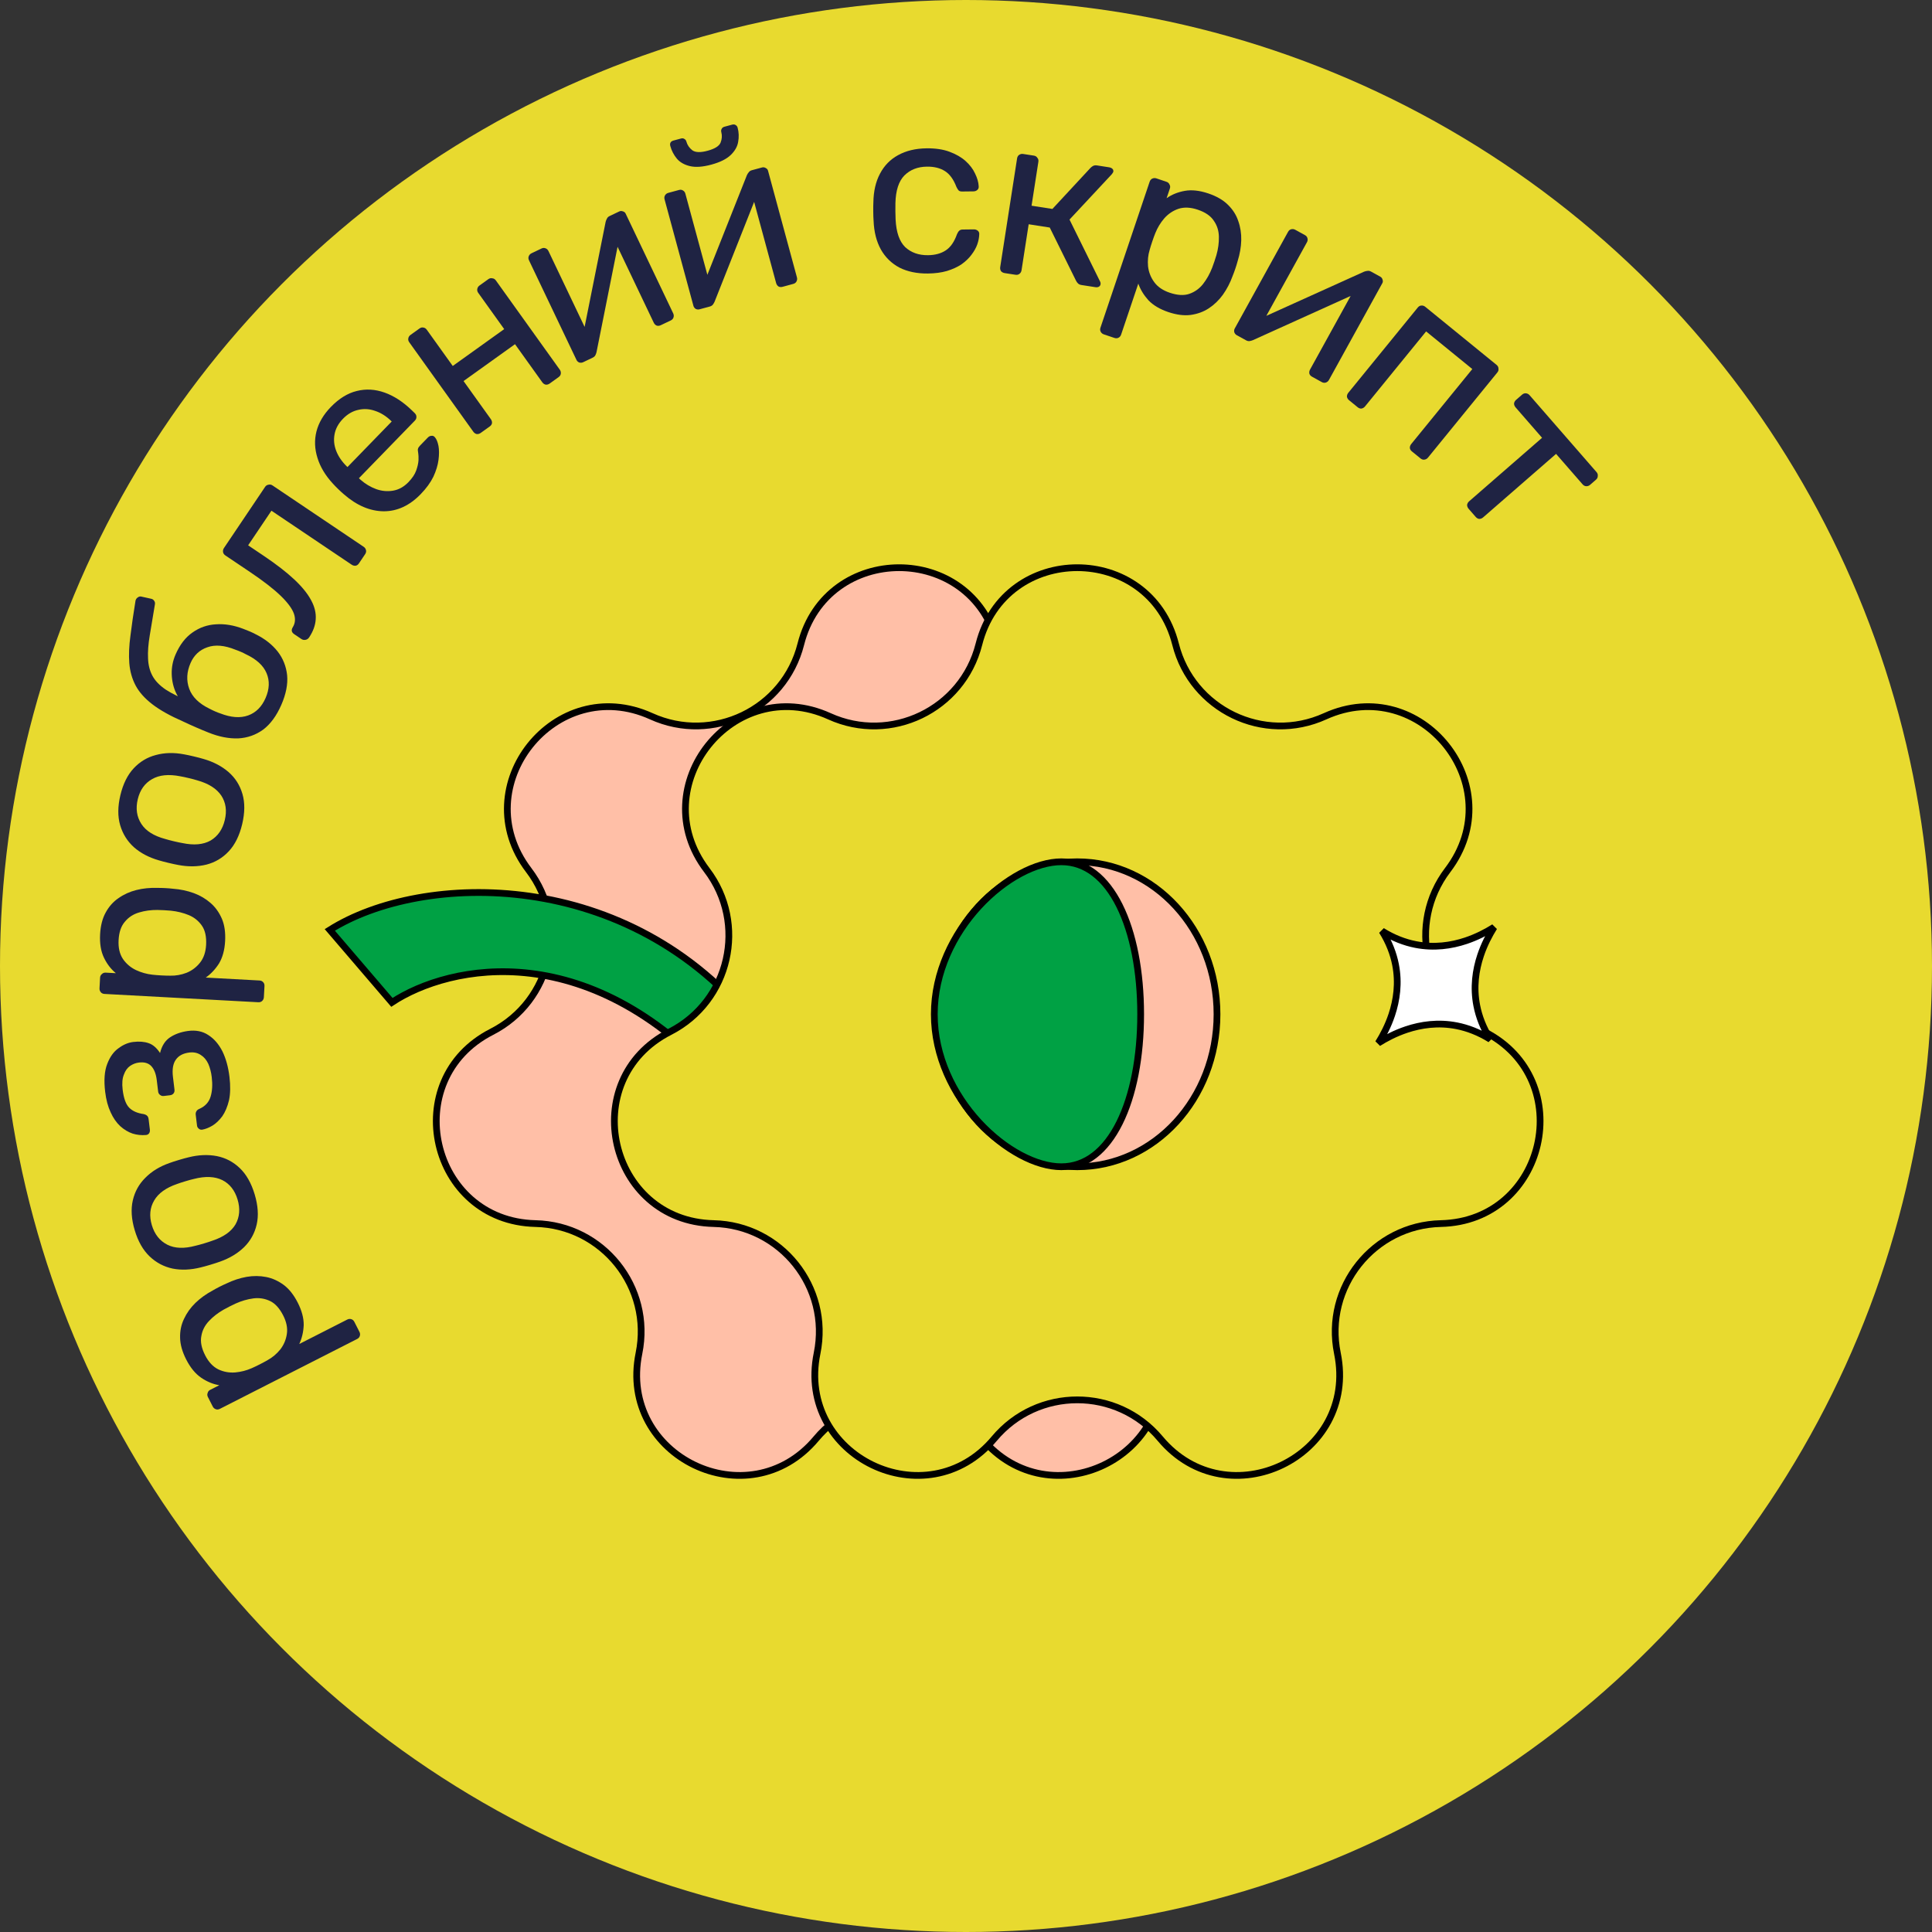 <svg width="150" height="150" viewBox="0 0 150 150" fill="none" xmlns="http://www.w3.org/2000/svg">
<rect x="0" y="0" width="150" height="150" fill="#333333" stroke="none"/>
<circle cx="75" cy="75" r="75" fill="#E8DA2F"/>
<g clip-path="url(#clip0_340_495)">
<path d="M62.174 50.021C64.177 42.094 75.44 42.094 77.443 50.021C78.725 55.095 84.286 57.773 89.052 55.611C96.499 52.235 103.521 61.041 98.572 67.549C95.405 71.715 96.778 77.732 101.439 80.111C108.722 83.828 106.216 94.809 98.042 94.998C92.81 95.118 88.962 99.944 90.008 105.071C91.643 113.083 81.495 117.969 76.251 111.696C72.894 107.681 66.723 107.681 63.366 111.696C58.122 117.969 47.974 113.083 49.609 105.071C50.655 99.944 46.807 95.118 41.575 94.998C33.401 94.809 30.895 83.828 38.178 80.111C42.839 77.732 44.212 71.715 41.045 67.549C36.096 61.041 43.118 52.235 50.565 55.611C55.331 57.773 60.892 55.095 62.174 50.021Z" fill="#FFBFA7" stroke="black" stroke-width="0.523"/>
<path d="M58.656 79.654C48.836 67.256 32.786 67.673 25.606 72.198L30.426 77.824C34.855 74.897 45.97 72.436 56.512 84.742C65.829 95.619 79.026 92.552 83.884 88.607L79.707 83.731C79.707 83.731 68.476 92.052 58.656 79.654Z" fill="#00A144" stroke="black" stroke-width="0.523"/>
<path d="M76.002 50.021C78.005 42.094 89.268 42.094 91.271 50.021C92.553 55.095 98.114 57.773 102.88 55.611C110.327 52.235 117.349 61.041 112.4 67.549C109.233 71.715 110.606 77.732 115.268 80.111C122.55 83.828 120.044 94.809 111.87 94.998C106.638 95.118 102.79 99.944 103.836 105.071C105.471 113.083 95.323 117.969 90.079 111.696C86.723 107.681 80.551 107.681 77.194 111.696C71.95 117.969 61.803 113.083 63.437 105.071C64.484 99.944 60.636 95.118 55.404 94.998C47.23 94.809 44.723 83.828 52.006 80.111C56.667 77.732 58.041 71.715 54.873 67.549C49.924 61.041 56.947 52.235 64.393 55.611C69.159 57.773 74.72 55.095 76.002 50.021Z" fill="#E8DA2F" stroke="black" stroke-width="0.523"/>
<path d="M94.488 78.747C94.488 85.307 89.609 90.586 83.637 90.586C77.665 90.586 72.786 85.307 72.786 78.747C72.786 72.188 77.665 66.909 83.637 66.909C89.609 66.909 94.488 72.188 94.488 78.747Z" fill="#FFBFA7" stroke="black" stroke-width="0.523"/>
<path d="M88.561 78.747C88.561 82.063 87.983 85.045 86.913 87.186C85.843 89.329 84.31 90.586 82.402 90.586C80.457 90.586 77.991 89.286 75.998 87.126C74.013 84.974 72.539 82.01 72.539 78.747C72.539 75.485 74.013 72.521 75.998 70.368C77.991 68.208 80.457 66.909 82.402 66.909C84.31 66.909 85.843 68.166 86.913 70.308C87.983 72.45 88.561 75.431 88.561 78.747Z" fill="#00A144" stroke="black" stroke-width="0.523"/>
<path d="M109.192 79.936C108.342 80.22 107.601 80.609 107.006 80.984C107.38 80.389 107.769 79.647 108.054 78.798C108.435 77.661 108.63 76.326 108.348 74.891C108.182 74.044 107.851 73.169 107.3 72.284C108.185 72.834 109.06 73.166 109.907 73.332C111.342 73.614 112.677 73.418 113.814 73.038C114.663 72.753 115.405 72.364 116 71.989C115.626 72.585 115.237 73.326 114.952 74.176C114.571 75.313 114.376 76.648 114.658 78.083C114.824 78.93 115.155 79.805 115.706 80.689C114.821 80.139 113.946 79.808 113.098 79.641C111.664 79.36 110.329 79.555 109.192 79.936Z" fill="white" stroke="black" stroke-width="0.523"/>
</g>
<path d="M27.906 103.403C27.961 103.51 27.97 103.62 27.933 103.733C27.901 103.83 27.832 103.906 27.725 103.96L17.073 109.382C16.966 109.436 16.865 109.448 16.768 109.416C16.655 109.379 16.571 109.308 16.517 109.201L16.141 108.463C16.087 108.356 16.081 108.251 16.123 108.149C16.149 108.041 16.215 107.96 16.322 107.906L17.028 107.547C16.544 107.47 16.076 107.277 15.623 106.969C15.17 106.661 14.78 106.186 14.454 105.545C14.149 104.946 13.992 104.386 13.983 103.865C13.968 103.334 14.07 102.845 14.286 102.398C14.498 101.941 14.793 101.528 15.171 101.16C15.55 100.793 15.993 100.473 16.5 100.201C16.666 100.103 16.845 100.005 17.038 99.907C17.23 99.809 17.415 99.722 17.591 99.646C18.099 99.4 18.619 99.23 19.149 99.135C19.669 99.046 20.177 99.05 20.671 99.148C21.149 99.242 21.604 99.448 22.036 99.767C22.451 100.08 22.811 100.537 23.116 101.135C23.432 101.756 23.586 102.337 23.58 102.879C23.557 103.416 23.442 103.905 23.236 104.347L26.958 102.452C27.064 102.398 27.166 102.386 27.263 102.418C27.371 102.444 27.454 102.516 27.514 102.633L27.906 103.403ZM21.988 102.134C21.705 101.578 21.367 101.204 20.974 101.014C20.565 100.818 20.132 100.749 19.677 100.806C19.21 100.868 18.747 101.003 18.287 101.21C17.971 101.357 17.661 101.515 17.356 101.684C16.918 101.934 16.542 102.226 16.228 102.561C15.903 102.902 15.704 103.292 15.632 103.733C15.544 104.168 15.642 104.664 15.925 105.22C16.191 105.744 16.532 106.109 16.947 106.316C17.356 106.511 17.794 106.591 18.261 106.556C18.711 106.515 19.14 106.405 19.546 106.225C19.723 106.148 19.929 106.05 20.164 105.93C20.399 105.811 20.605 105.699 20.782 105.596C21.15 105.395 21.476 105.121 21.758 104.776C22.034 104.42 22.206 104.016 22.272 103.565C22.339 103.113 22.244 102.636 21.988 102.134Z" fill="#1F2343"/>
<path d="M19.773 92.731C20.034 93.604 20.086 94.384 19.929 95.07C19.771 95.756 19.445 96.342 18.952 96.829C18.448 97.318 17.821 97.694 17.073 97.956C16.881 98.025 16.635 98.105 16.336 98.195C16.026 98.288 15.777 98.356 15.59 98.4C14.809 98.596 14.079 98.627 13.4 98.492C12.717 98.346 12.122 98.03 11.613 97.543C11.104 97.057 10.72 96.383 10.462 95.521C10.203 94.659 10.153 93.885 10.311 93.198C10.468 92.512 10.794 91.926 11.287 91.44C11.777 90.943 12.402 90.561 13.161 90.296C13.342 90.229 13.587 90.15 13.898 90.056C14.197 89.967 14.445 89.899 14.644 89.852C15.413 89.659 16.143 89.628 16.834 89.759C17.513 89.894 18.107 90.204 18.616 90.691C19.125 91.177 19.511 91.857 19.773 92.731ZM18.445 93.128C18.231 92.416 17.837 91.914 17.261 91.623C16.674 91.335 15.938 91.305 15.054 91.533C14.878 91.573 14.658 91.632 14.394 91.712C14.129 91.791 13.913 91.862 13.744 91.925C12.88 92.222 12.288 92.65 11.967 93.209C11.635 93.772 11.576 94.41 11.789 95.123C12.003 95.836 12.405 96.341 12.996 96.641C13.571 96.931 14.3 96.957 15.18 96.719C15.356 96.678 15.576 96.619 15.84 96.54C16.105 96.46 16.322 96.389 16.491 96.326C17.357 96.041 17.957 95.617 18.289 95.054C18.607 94.483 18.658 93.841 18.445 93.128Z" fill="#1F2343"/>
<path d="M17.816 83.609C17.9 84.312 17.888 84.918 17.78 85.427C17.659 85.925 17.485 86.338 17.258 86.668C17.018 86.987 16.764 87.229 16.493 87.394C16.211 87.561 15.946 87.665 15.697 87.707C15.59 87.72 15.502 87.694 15.434 87.63C15.354 87.567 15.308 87.488 15.297 87.393L15.196 86.553C15.183 86.445 15.202 86.353 15.253 86.274C15.292 86.197 15.375 86.132 15.502 86.081C15.937 85.883 16.22 85.572 16.35 85.145C16.48 84.719 16.51 84.213 16.44 83.629C16.395 83.248 16.305 82.903 16.171 82.592C16.025 82.283 15.828 82.053 15.58 81.902C15.331 81.738 15.04 81.677 14.706 81.717C14.217 81.775 13.865 81.963 13.649 82.278C13.432 82.583 13.358 83.026 13.428 83.61L13.546 84.593C13.561 84.712 13.537 84.812 13.474 84.892C13.411 84.972 13.32 85.019 13.2 85.034L12.718 85.092C12.611 85.105 12.517 85.079 12.437 85.017C12.345 84.955 12.292 84.865 12.278 84.746L12.172 83.87C12.114 83.381 11.973 83.018 11.751 82.778C11.529 82.539 11.21 82.445 10.793 82.495C10.543 82.525 10.311 82.613 10.099 82.759C9.887 82.905 9.727 83.13 9.618 83.433C9.496 83.726 9.465 84.116 9.523 84.605C9.606 85.296 9.784 85.77 10.057 86.028C10.316 86.274 10.679 86.43 11.146 86.495C11.283 86.527 11.379 86.576 11.436 86.641C11.49 86.695 11.525 86.782 11.539 86.901L11.636 87.705C11.649 87.812 11.63 87.905 11.579 87.984C11.528 88.063 11.448 88.108 11.341 88.121C10.982 88.152 10.634 88.116 10.295 88.011C9.954 87.895 9.635 87.704 9.337 87.437C9.038 87.159 8.79 86.802 8.593 86.366C8.382 85.92 8.239 85.388 8.165 84.768C8.058 83.874 8.11 83.155 8.323 82.61C8.534 82.053 8.829 81.642 9.209 81.379C9.575 81.106 9.954 80.945 10.347 80.898C10.812 80.843 11.209 80.873 11.537 80.991C11.864 81.097 12.16 81.351 12.426 81.755C12.564 81.194 12.824 80.788 13.205 80.537C13.585 80.286 14.043 80.122 14.578 80.046C15.196 79.96 15.728 80.065 16.175 80.362C16.62 80.647 16.985 81.068 17.269 81.626C17.542 82.186 17.724 82.847 17.816 83.609Z" fill="#1F2343"/>
<path d="M20.487 77.423C20.48 77.543 20.433 77.643 20.345 77.722C20.269 77.79 20.171 77.821 20.051 77.814L8.117 77.169C7.997 77.163 7.903 77.121 7.835 77.046C7.756 76.957 7.719 76.853 7.726 76.733L7.77 75.906C7.777 75.787 7.824 75.693 7.912 75.626C7.988 75.546 8.086 75.509 8.206 75.516L8.997 75.558C8.617 75.249 8.308 74.848 8.071 74.355C7.833 73.861 7.733 73.255 7.772 72.536C7.809 71.865 7.953 71.302 8.206 70.847C8.46 70.38 8.792 70.007 9.204 69.729C9.616 69.439 10.078 69.229 10.59 69.101C11.101 68.972 11.645 68.918 12.221 68.937C12.414 68.935 12.617 68.94 12.833 68.952C13.049 68.963 13.252 68.98 13.443 69.003C14.006 69.045 14.54 69.158 15.047 69.342C15.542 69.525 15.979 69.783 16.358 70.116C16.725 70.436 17.015 70.842 17.229 71.335C17.431 71.814 17.514 72.389 17.478 73.061C17.441 73.755 17.283 74.336 17.005 74.802C16.716 75.255 16.372 75.621 15.973 75.899L20.142 76.125C20.262 76.131 20.356 76.172 20.424 76.248C20.504 76.325 20.541 76.429 20.534 76.561L20.487 77.423ZM16.002 73.359C16.035 72.736 15.93 72.244 15.685 71.882C15.429 71.508 15.089 71.231 14.666 71.052C14.232 70.872 13.763 70.757 13.261 70.705C12.914 70.675 12.567 70.656 12.219 70.649C11.714 70.646 11.242 70.71 10.802 70.843C10.35 70.975 9.983 71.213 9.7 71.558C9.405 71.891 9.241 72.369 9.208 72.992C9.176 73.579 9.288 74.066 9.543 74.452C9.8 74.826 10.138 75.115 10.56 75.318C10.97 75.509 11.397 75.628 11.839 75.676C12.03 75.698 12.257 75.716 12.521 75.731C12.784 75.745 13.018 75.752 13.223 75.751C13.643 75.761 14.061 75.688 14.478 75.53C14.896 75.361 15.247 75.097 15.531 74.74C15.814 74.383 15.971 73.922 16.002 73.359Z" fill="#1F2343"/>
<path d="M18.802 63.991C18.59 64.878 18.244 65.579 17.763 66.093C17.283 66.608 16.707 66.951 16.037 67.125C15.354 67.295 14.624 67.306 13.845 67.157C13.644 67.121 13.392 67.067 13.088 66.995C12.773 66.92 12.524 66.854 12.34 66.798C11.566 66.576 10.919 66.237 10.399 65.779C9.882 65.311 9.525 64.738 9.328 64.062C9.132 63.386 9.138 62.61 9.347 61.735C9.556 60.859 9.901 60.164 10.381 59.65C10.862 59.135 11.437 58.791 12.108 58.618C12.781 58.434 13.513 58.417 14.303 58.569C14.493 58.602 14.745 58.656 15.06 58.731C15.364 58.803 15.613 58.869 15.809 58.928C16.571 59.147 17.218 59.486 17.75 59.946C18.27 60.403 18.628 60.97 18.824 61.646C19.021 62.322 19.013 63.104 18.802 63.991ZM17.453 63.669C17.626 62.945 17.536 62.313 17.184 61.773C16.82 61.23 16.199 60.835 15.32 60.588C15.148 60.534 14.928 60.476 14.659 60.412C14.391 60.347 14.168 60.3 13.99 60.27C13.094 60.094 12.367 60.167 11.809 60.49C11.239 60.811 10.868 61.333 10.695 62.056C10.523 62.78 10.617 63.419 10.978 63.974C11.33 64.515 11.947 64.903 12.828 65.138C13.001 65.191 13.221 65.25 13.489 65.314C13.758 65.378 13.981 65.425 14.159 65.455C15.052 65.644 15.783 65.578 16.353 65.257C16.914 64.922 17.281 64.393 17.453 63.669Z" fill="#1F2343"/>
<path d="M21.841 54.727C21.471 55.574 21.003 56.214 20.434 56.646C19.859 57.063 19.21 57.291 18.487 57.329C17.757 57.351 16.991 57.2 16.19 56.877C15.855 56.744 15.523 56.605 15.193 56.461C14.863 56.317 14.535 56.168 14.21 56.013C13.209 55.576 12.415 55.132 11.827 54.679C11.239 54.226 10.808 53.743 10.534 53.231C10.254 52.703 10.089 52.12 10.039 51.483C9.99 50.846 10.02 50.133 10.129 49.343C10.227 48.547 10.357 47.649 10.52 46.646C10.541 46.537 10.598 46.451 10.691 46.387C10.79 46.312 10.891 46.291 10.994 46.323L11.728 46.486C11.837 46.507 11.918 46.562 11.971 46.651C12.029 46.728 12.047 46.821 12.026 46.93C11.875 47.846 11.742 48.645 11.627 49.329C11.513 50.012 11.469 50.608 11.495 51.117C11.511 51.621 11.623 52.07 11.832 52.462C12.04 52.854 12.387 53.215 12.872 53.544C13.361 53.862 14.026 54.185 14.865 54.512L14.558 54.81C14.175 54.577 13.881 54.246 13.676 53.816C13.465 53.37 13.35 52.882 13.333 52.351C13.316 51.82 13.416 51.307 13.632 50.812C13.963 50.053 14.4 49.484 14.945 49.107C15.494 48.718 16.104 48.506 16.774 48.471C17.448 48.425 18.15 48.541 18.88 48.82C19.263 48.961 19.588 49.103 19.853 49.245C20.554 49.59 21.12 50.033 21.551 50.574C21.971 51.111 22.219 51.73 22.293 52.43C22.356 53.125 22.206 53.891 21.841 54.727ZM20.62 54.194C20.922 53.501 20.948 52.858 20.696 52.264C20.445 51.669 19.912 51.182 19.096 50.8C18.991 50.741 18.867 50.68 18.724 50.618C18.581 50.555 18.43 50.496 18.271 50.44C17.426 50.097 16.7 50.036 16.093 50.256C15.492 50.465 15.059 50.871 14.795 51.476C14.493 52.169 14.458 52.835 14.69 53.473C14.922 54.111 15.449 54.629 16.27 55.026C16.42 55.105 16.566 55.175 16.709 55.237C16.852 55.3 16.981 55.349 17.095 55.386C17.935 55.713 18.658 55.767 19.264 55.547C19.871 55.327 20.323 54.876 20.62 54.194Z" fill="#1F2343"/>
<path d="M23.997 49.493C23.93 49.593 23.838 49.654 23.721 49.677C23.605 49.7 23.497 49.678 23.397 49.611L22.845 49.239C22.635 49.098 22.596 48.92 22.727 48.704C22.925 48.389 22.954 48.033 22.817 47.636C22.668 47.233 22.323 46.769 21.779 46.244C21.226 45.712 20.436 45.101 19.411 44.411L17.499 43.125C17.4 43.058 17.34 42.974 17.32 42.875C17.298 42.758 17.32 42.65 17.387 42.55L20.582 37.801C20.649 37.702 20.738 37.646 20.848 37.633C20.954 37.603 21.058 37.622 21.157 37.689L28.236 42.453C28.335 42.52 28.396 42.611 28.419 42.728C28.439 42.828 28.415 42.928 28.348 43.027L27.866 43.744C27.799 43.843 27.715 43.903 27.615 43.922C27.505 43.935 27.401 43.908 27.301 43.841L21.074 39.651L19.265 42.339L20.489 43.163C21.445 43.806 22.23 44.413 22.843 44.985C23.446 45.55 23.885 46.091 24.159 46.608C24.43 47.109 24.547 47.6 24.512 48.083C24.483 48.555 24.311 49.025 23.997 49.493Z" fill="#1F2343"/>
<path d="M32.659 38.369C31.798 39.256 30.841 39.698 29.789 39.696C28.728 39.686 27.699 39.247 26.702 38.379C26.582 38.279 26.436 38.145 26.263 37.978C26.083 37.803 25.941 37.656 25.837 37.539C25.259 36.911 24.863 36.25 24.65 35.558C24.427 34.857 24.401 34.17 24.569 33.497C24.746 32.815 25.118 32.182 25.687 31.596C26.322 30.942 26.991 30.529 27.693 30.358C28.403 30.178 29.125 30.218 29.859 30.479C30.592 30.74 31.299 31.201 31.979 31.861L32.199 32.075C32.293 32.167 32.337 32.268 32.33 32.378C32.332 32.48 32.291 32.574 32.207 32.66L27.868 37.127C27.876 37.136 27.893 37.153 27.919 37.178C27.945 37.203 27.967 37.224 27.984 37.24C28.354 37.566 28.76 37.81 29.204 37.974C29.639 38.129 30.076 38.169 30.517 38.095C30.957 38.02 31.352 37.802 31.704 37.441C32.005 37.131 32.208 36.827 32.314 36.528C32.42 36.23 32.48 35.962 32.493 35.724C32.498 35.478 32.492 35.304 32.473 35.202C32.437 35.016 32.43 34.893 32.455 34.833C32.471 34.765 32.525 34.684 32.617 34.589L33.219 33.969C33.303 33.883 33.395 33.839 33.497 33.838C33.599 33.819 33.688 33.856 33.766 33.949C33.887 34.083 33.979 34.306 34.043 34.619C34.098 34.924 34.099 35.285 34.046 35.701C33.993 36.118 33.859 36.557 33.645 37.018C33.423 37.471 33.094 37.921 32.659 38.369ZM26.977 36.262L30.413 32.724L30.374 32.687C29.987 32.31 29.572 32.049 29.128 31.903C28.693 31.748 28.26 31.72 27.829 31.82C27.389 31.911 26.989 32.142 26.63 32.512C26.27 32.882 26.051 33.288 25.973 33.731C25.894 34.156 25.938 34.584 26.106 35.015C26.273 35.445 26.551 35.848 26.938 36.224L26.977 36.262Z" fill="#1F2343"/>
<path d="M37.324 33.611C37.227 33.681 37.123 33.711 37.012 33.702C36.905 33.675 36.816 33.613 36.746 33.516L31.778 26.579C31.708 26.482 31.681 26.383 31.698 26.282C31.717 26.165 31.776 26.072 31.873 26.002L32.576 25.499C32.673 25.429 32.776 25.407 32.883 25.433C32.984 25.45 33.069 25.507 33.139 25.605L35.151 28.414L39.146 25.553L37.134 22.743C37.064 22.646 37.037 22.547 37.054 22.446C37.073 22.329 37.132 22.235 37.229 22.166L37.917 21.673C38.014 21.603 38.117 21.581 38.224 21.608C38.335 21.617 38.425 21.671 38.495 21.768L43.463 28.704C43.533 28.802 43.558 28.909 43.539 29.027C43.522 29.127 43.465 29.212 43.367 29.282L42.68 29.775C42.582 29.845 42.478 29.875 42.368 29.865C42.261 29.839 42.172 29.777 42.102 29.679L39.985 26.723L35.99 29.585L38.107 32.541C38.177 32.638 38.207 32.742 38.198 32.852C38.181 32.953 38.124 33.038 38.026 33.108L37.324 33.611Z" fill="#1F2343"/>
<path d="M45.28 28.12C45.182 28.166 45.08 28.175 44.973 28.146C44.872 28.102 44.801 28.036 44.76 27.949L41.073 20.215C41.021 20.107 41.012 20.005 41.046 19.909C41.086 19.797 41.16 19.715 41.268 19.663L42.048 19.291C42.157 19.24 42.261 19.236 42.362 19.281C42.458 19.315 42.532 19.386 42.584 19.495L45.868 26.384L45.236 26.146L47.023 17.219C47.046 17.128 47.08 17.046 47.124 16.971C47.163 16.886 47.231 16.82 47.329 16.774L48.076 16.418C48.163 16.376 48.254 16.373 48.35 16.407C48.457 16.436 48.531 16.493 48.572 16.58L52.267 24.33C52.319 24.439 52.325 24.549 52.285 24.661C52.251 24.757 52.18 24.831 52.072 24.882L51.308 25.246C51.189 25.303 51.081 25.314 50.985 25.28C50.884 25.236 50.808 25.159 50.756 25.051L47.665 18.568L48.113 18.334L46.317 27.326C46.3 27.401 46.271 27.481 46.232 27.566C46.193 27.651 46.119 27.72 46.011 27.771L45.28 28.12Z" fill="#1F2343"/>
<path d="M54.32 24.012C54.216 24.041 54.114 24.031 54.014 23.984C53.923 23.921 53.864 23.844 53.839 23.751L51.598 15.482C51.567 15.366 51.577 15.264 51.627 15.175C51.686 15.072 51.774 15.005 51.889 14.974L52.723 14.748C52.839 14.716 52.943 14.732 53.034 14.794C53.123 14.845 53.182 14.928 53.214 15.044L55.21 22.41L54.631 22.063L57.989 13.601C58.028 13.515 58.076 13.44 58.133 13.375C58.187 13.298 58.266 13.246 58.37 13.217L59.169 13.001C59.262 12.976 59.352 12.989 59.44 13.039C59.54 13.087 59.603 13.157 59.628 13.25L61.874 21.537C61.905 21.652 61.891 21.762 61.832 21.865C61.782 21.953 61.698 22.013 61.582 22.044L60.766 22.266C60.638 22.3 60.531 22.292 60.442 22.242C60.351 22.179 60.289 22.09 60.258 21.974L58.38 15.043L58.861 14.893L55.483 23.418C55.453 23.488 55.41 23.562 55.357 23.638C55.303 23.715 55.218 23.769 55.102 23.801L54.32 24.012ZM55.23 12.781C54.559 12.963 54.003 13.002 53.565 12.897C53.126 12.792 52.787 12.598 52.549 12.315C52.307 12.02 52.138 11.692 52.041 11.333C52.016 11.241 52.018 11.159 52.049 11.089C52.088 11.004 52.165 10.945 52.281 10.914L52.872 10.754C52.976 10.726 53.067 10.738 53.143 10.792C53.217 10.834 53.266 10.902 53.291 10.994C53.364 11.261 53.518 11.486 53.755 11.671C53.999 11.841 54.394 11.852 54.938 11.704C55.495 11.554 55.83 11.345 55.944 11.078C56.055 10.799 56.074 10.526 56.002 10.26C55.977 10.167 55.985 10.084 56.027 10.011C56.066 9.925 56.138 9.869 56.242 9.84L56.85 9.676C56.955 9.647 57.045 9.66 57.122 9.714C57.196 9.756 57.245 9.824 57.27 9.916C57.367 10.275 57.38 10.645 57.309 11.025C57.247 11.39 57.052 11.728 56.727 12.04C56.401 12.352 55.902 12.599 55.23 12.781Z" fill="#1F2343"/>
<path d="M72.049 21.235C71.197 21.245 70.457 21.092 69.829 20.775C69.214 20.446 68.734 19.978 68.391 19.37C68.048 18.75 67.859 18.008 67.825 17.144C67.811 16.964 67.802 16.724 67.799 16.424C67.796 16.124 67.799 15.884 67.809 15.704C67.823 14.84 67.994 14.1 68.323 13.484C68.652 12.856 69.12 12.377 69.728 12.046C70.349 11.703 71.085 11.526 71.936 11.516C72.632 11.508 73.228 11.597 73.722 11.783C74.228 11.97 74.645 12.211 74.972 12.507C75.3 12.803 75.543 13.124 75.703 13.471C75.875 13.817 75.969 14.146 75.985 14.457C75.998 14.577 75.963 14.674 75.88 14.747C75.797 14.82 75.695 14.857 75.575 14.858L74.712 14.868C74.591 14.87 74.501 14.847 74.441 14.799C74.38 14.74 74.319 14.645 74.257 14.513C74.034 13.928 73.736 13.517 73.361 13.282C72.986 13.046 72.523 12.931 71.971 12.938C71.251 12.946 70.666 13.175 70.215 13.624C69.776 14.073 69.544 14.79 69.52 15.774C69.513 16.206 69.517 16.626 69.534 17.034C69.582 18.03 69.83 18.747 70.279 19.186C70.74 19.613 71.331 19.822 72.051 19.813C72.603 19.807 73.063 19.682 73.432 19.437C73.802 19.193 74.091 18.776 74.3 18.185C74.358 18.052 74.417 17.962 74.477 17.913C74.536 17.852 74.626 17.821 74.746 17.82L75.61 17.81C75.73 17.809 75.832 17.843 75.917 17.914C76.002 17.985 76.039 18.081 76.028 18.201C76.019 18.453 75.968 18.712 75.875 18.977C75.782 19.242 75.629 19.514 75.416 19.792C75.216 20.059 74.96 20.302 74.651 20.521C74.341 20.729 73.965 20.901 73.523 21.038C73.092 21.163 72.601 21.229 72.049 21.235Z" fill="#1F2343"/>
<path d="M78.002 21.203C77.884 21.184 77.788 21.133 77.716 21.049C77.658 20.955 77.638 20.849 77.657 20.73L78.966 12.299C78.984 12.181 79.034 12.091 79.116 12.031C79.212 11.961 79.32 11.935 79.438 11.954L80.274 12.083C80.393 12.102 80.481 12.158 80.539 12.252C80.611 12.336 80.638 12.437 80.62 12.556L80.09 15.971L81.708 16.222L84.662 13.038C84.734 12.964 84.809 12.909 84.888 12.872C84.966 12.836 85.065 12.827 85.183 12.845L86.108 12.989C86.215 13.006 86.3 13.043 86.364 13.102C86.428 13.16 86.452 13.237 86.438 13.332C86.434 13.355 86.416 13.389 86.385 13.433C86.368 13.467 86.345 13.499 86.316 13.531L83.037 17.048L85.393 21.822C85.441 21.902 85.459 21.984 85.446 22.067C85.431 22.162 85.384 22.227 85.306 22.264C85.239 22.302 85.153 22.313 85.046 22.296L83.961 22.128C83.854 22.111 83.769 22.074 83.705 22.015C83.641 21.957 83.586 21.881 83.54 21.789L81.502 17.666L79.866 17.412L79.311 20.987C79.292 21.105 79.235 21.2 79.139 21.27C79.057 21.33 78.957 21.351 78.838 21.332L78.002 21.203Z" fill="#1F2343"/>
<path d="M85.701 25.96C85.587 25.922 85.504 25.849 85.451 25.743C85.406 25.652 85.402 25.549 85.441 25.436L89.258 14.11C89.297 13.996 89.361 13.917 89.453 13.871C89.559 13.819 89.669 13.811 89.783 13.85L90.567 14.114C90.681 14.153 90.759 14.223 90.8 14.326C90.857 14.421 90.866 14.525 90.828 14.639L90.575 15.389C90.974 15.106 91.443 14.916 91.983 14.819C92.522 14.722 93.132 14.789 93.815 15.019C94.451 15.233 94.955 15.524 95.326 15.889C95.708 16.259 95.978 16.679 96.135 17.15C96.305 17.625 96.383 18.126 96.37 18.653C96.356 19.181 96.263 19.719 96.091 20.269C96.041 20.455 95.981 20.65 95.912 20.855C95.843 21.059 95.773 21.251 95.7 21.429C95.508 21.959 95.256 22.444 94.944 22.884C94.635 23.311 94.269 23.663 93.847 23.939C93.44 24.207 92.971 24.378 92.439 24.452C91.923 24.518 91.347 24.444 90.71 24.23C90.05 24.007 89.533 23.7 89.159 23.308C88.8 22.908 88.539 22.479 88.378 22.019L87.044 25.976C87.005 26.09 86.941 26.169 86.85 26.215C86.754 26.271 86.644 26.278 86.519 26.236L85.701 25.96ZM90.817 22.727C91.409 22.927 91.911 22.957 92.326 22.818C92.755 22.671 93.112 22.418 93.398 22.059C93.688 21.688 93.924 21.267 94.108 20.797C94.231 20.471 94.342 20.142 94.442 19.808C94.58 19.323 94.644 18.851 94.634 18.391C94.628 17.921 94.497 17.503 94.24 17.138C93.999 16.765 93.582 16.479 92.991 16.28C92.433 16.092 91.935 16.069 91.494 16.212C91.065 16.359 90.696 16.608 90.387 16.96C90.094 17.304 89.865 17.683 89.7 18.096C89.627 18.274 89.549 18.488 89.465 18.738C89.38 18.988 89.311 19.212 89.257 19.409C89.135 19.811 89.094 20.234 89.134 20.678C89.185 21.126 89.345 21.535 89.613 21.904C89.882 22.273 90.283 22.547 90.817 22.727Z" fill="#1F2343"/>
<path d="M96.028 26.028C95.934 25.976 95.867 25.898 95.829 25.794C95.806 25.686 95.818 25.59 95.864 25.506L100.003 18.003C100.061 17.898 100.139 17.831 100.236 17.803C100.351 17.77 100.46 17.783 100.565 17.841L101.322 18.258C101.427 18.316 101.491 18.399 101.513 18.508C101.541 18.605 101.527 18.707 101.469 18.812L97.782 25.494L97.607 24.843L105.904 21.094C105.991 21.06 106.078 21.039 106.164 21.032C106.256 21.014 106.35 21.032 106.444 21.084L107.169 21.484C107.253 21.53 107.309 21.602 107.338 21.7C107.376 21.804 107.373 21.897 107.326 21.982L103.179 29.5C103.121 29.605 103.035 29.674 102.921 29.706C102.823 29.735 102.722 29.72 102.617 29.662L101.876 29.253C101.76 29.19 101.688 29.109 101.66 29.011C101.638 28.903 101.655 28.796 101.713 28.691L105.182 22.402L105.632 22.63L97.278 26.409C97.207 26.438 97.125 26.462 97.033 26.479C96.941 26.497 96.843 26.477 96.738 26.419L96.028 26.028Z" fill="#1F2343"/>
<path d="M104.744 31.076C104.651 31 104.595 30.908 104.575 30.799C104.573 30.688 104.609 30.586 104.685 30.493L110.074 23.878C110.149 23.785 110.238 23.734 110.339 23.723C110.457 23.711 110.563 23.743 110.656 23.819L116.196 28.332C116.289 28.408 116.337 28.501 116.34 28.612C116.36 28.721 116.332 28.822 116.256 28.915L110.867 35.53C110.792 35.623 110.695 35.675 110.576 35.687C110.475 35.698 110.378 35.665 110.285 35.589L109.615 35.043C109.522 34.968 109.47 34.879 109.46 34.778C109.457 34.667 109.494 34.565 109.569 34.472L114.31 28.653L110.723 25.731L105.983 31.551C105.907 31.644 105.815 31.7 105.706 31.72C105.605 31.73 105.507 31.697 105.414 31.622L104.744 31.076Z" fill="#1F2343"/>
<path d="M114.024 39.504C113.946 39.413 113.906 39.312 113.905 39.202C113.921 39.092 113.974 38.998 114.065 38.919L119.726 33.991L117.669 31.628C117.591 31.538 117.551 31.438 117.55 31.327C117.566 31.217 117.619 31.123 117.71 31.044L118.171 30.643C118.262 30.564 118.358 30.528 118.459 30.535C118.578 30.543 118.677 30.593 118.755 30.683L123.956 36.656C124.035 36.747 124.066 36.847 124.05 36.956C124.051 37.067 124.006 37.162 123.916 37.24L123.454 37.642C123.363 37.721 123.259 37.756 123.14 37.748C123.039 37.741 122.949 37.692 122.87 37.602L120.813 35.24L115.152 40.168C115.062 40.247 114.961 40.287 114.85 40.288C114.749 40.281 114.655 40.227 114.568 40.128L114.024 39.504Z" fill="#1F2343"/>
<defs>
<clipPath id="clip0_340_495">
<rect width="125.445" height="125.445" fill="white" transform="translate(14 18)"/>
</clipPath>
</defs>
</svg>
